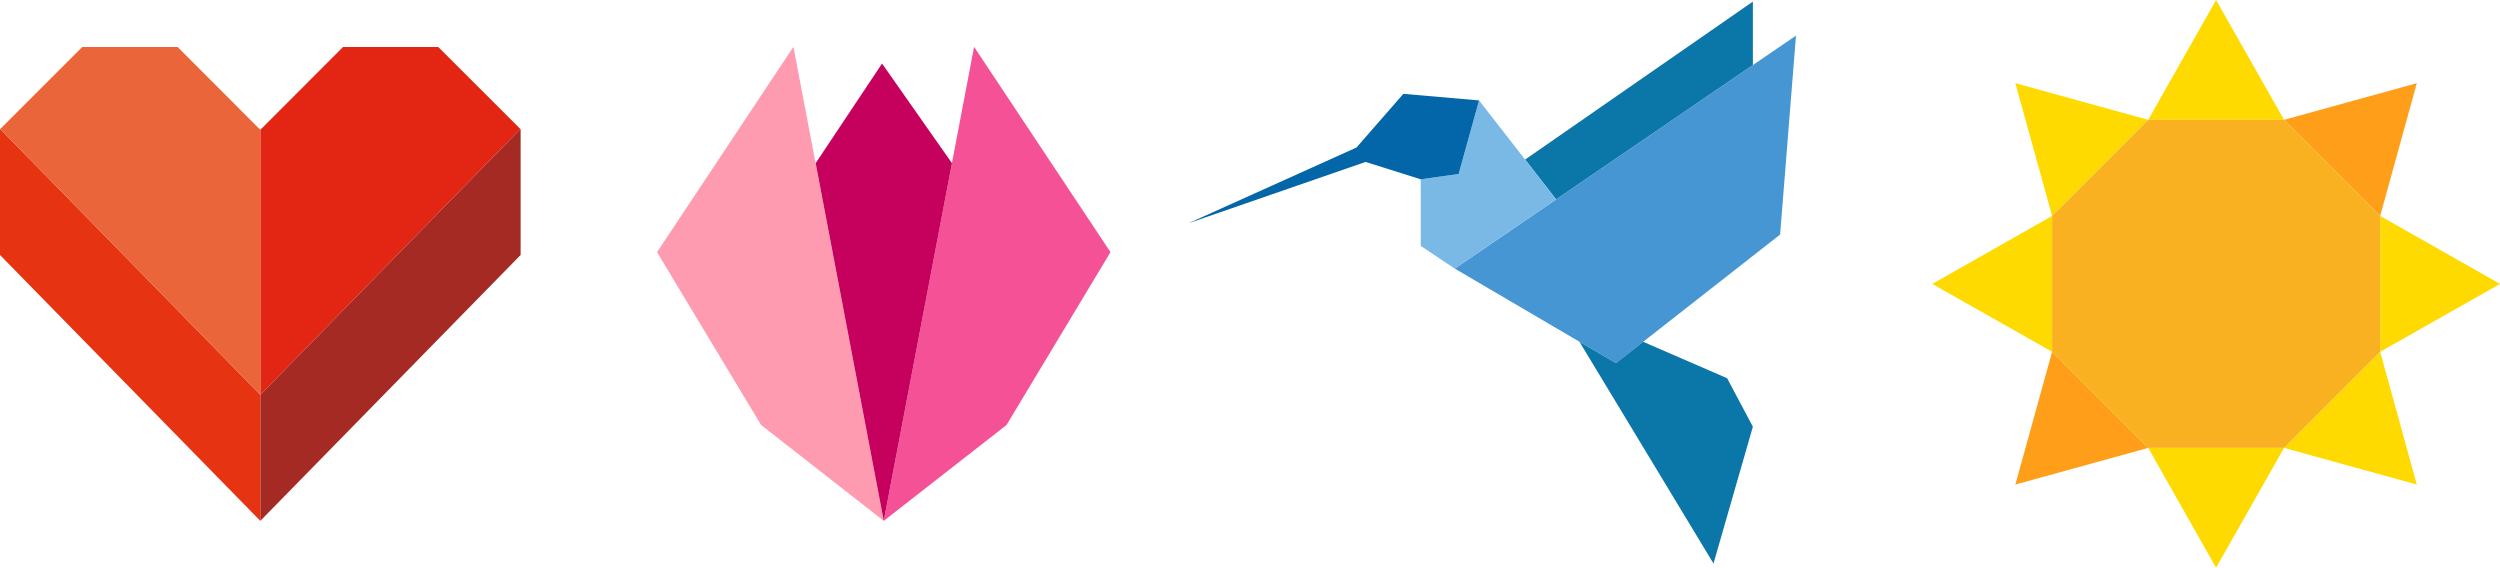 <svg xmlns="http://www.w3.org/2000/svg" viewBox="0 0 220.31 50.03"><defs><style>.cls-1{fill:#fe9bb1;}.cls-2{fill:#f45197;}.cls-3{fill:#c6005d;}.cls-4{fill:#ff9e18;}.cls-5{fill:#ffda00;}.cls-6{fill:#f9b122;}.cls-7{fill:#4596d2;}.cls-8{fill:#0b76a8;}.cls-9{fill:#7ab9e6;}.cls-10{fill:#0266a8;}.cls-11{fill:#e32513;}.cls-12{fill:#a42a23;}.cls-13{fill:#e63312;}.cls-14{fill:#ea6539;}</style></defs><g id="Layer_2" data-name="Layer 2"><g id="OQPM"><polygon class="cls-1" points="77.88 45.9 67.07 37.45 57.9 22.22 69.92 4.13 77.88 45.9"/><polygon class="cls-2" points="77.88 45.9 88.7 37.45 97.86 22.22 85.84 4.13 77.88 45.9"/><polygon class="cls-3" points="77.88 45.9 71.88 14.38 77.73 5.6 83.89 14.38 77.88 45.9"/><polygon class="cls-4" points="212.98 7.33 201.28 10.56 209.75 19.03 212.98 7.33"/><polygon class="cls-5" points="195.29 0 189.31 10.56 201.28 10.56 195.29 0"/><polygon class="cls-5" points="201.28 39.47 212.98 42.7 209.75 31 201.28 39.47"/><polygon class="cls-5" points="220.31 25.02 209.75 19.03 209.75 31 220.31 25.02"/><polygon class="cls-5" points="177.6 7.33 180.84 19.03 189.31 10.56 177.6 7.33"/><polygon class="cls-5" points="195.29 50.03 201.28 39.47 189.31 39.47 195.29 50.03"/><polygon class="cls-4" points="177.6 42.7 189.31 39.47 180.84 31 177.6 42.7"/><polygon class="cls-5" points="170.28 25.02 180.84 31 180.84 19.03 170.28 25.02"/><polygon class="cls-6" points="209.75 19.03 201.28 10.56 189.31 10.56 180.84 19.03 180.84 31 189.31 39.47 201.28 39.47 209.75 31 209.75 19.03"/><polygon class="cls-7" points="142.4 32 128.2 23.67 158.27 3.14 156.87 20.67 142.4 32"/><polygon class="cls-8" points="144.8 30.12 152.2 33.33 154.47 37.6 151 49.66 139.19 30.12 142.4 32 144.8 30.12"/><polygon class="cls-8" points="137.13 17.57 134.4 14.06 154.47 0.14 154.47 5.73 137.13 17.57"/><polygon class="cls-9" points="128.2 23.67 125.2 21.67 125.2 15.8 128.54 15.33 130.34 8.85 137.13 17.57 128.2 23.67"/><polygon class="cls-10" points="123.67 8.27 130.34 8.85 128.54 15.33 125.2 15.8 120.34 14.27 104.74 19.67 119.54 13 123.67 8.27"/><polygon class="cls-11" points="45.86 11.37 38.62 4.14 30.23 4.14 22.94 11.44 22.94 34.79 45.86 11.37"/><polygon class="cls-12" points="22.94 34.79 22.94 34.79 22.94 45.9 45.88 22.47 45.88 11.39 45.86 11.37 22.94 34.79"/><polygon class="cls-13" points="22.94 34.79 22.94 34.79 22.94 34.79 0.02 11.37 0 11.39 0 22.47 22.94 45.9 22.94 34.79 22.94 34.79"/><polygon class="cls-14" points="22.94 34.79 22.94 11.44 15.65 4.14 7.25 4.14 0.02 11.37 22.94 34.79 22.94 34.79"/></g></g></svg>